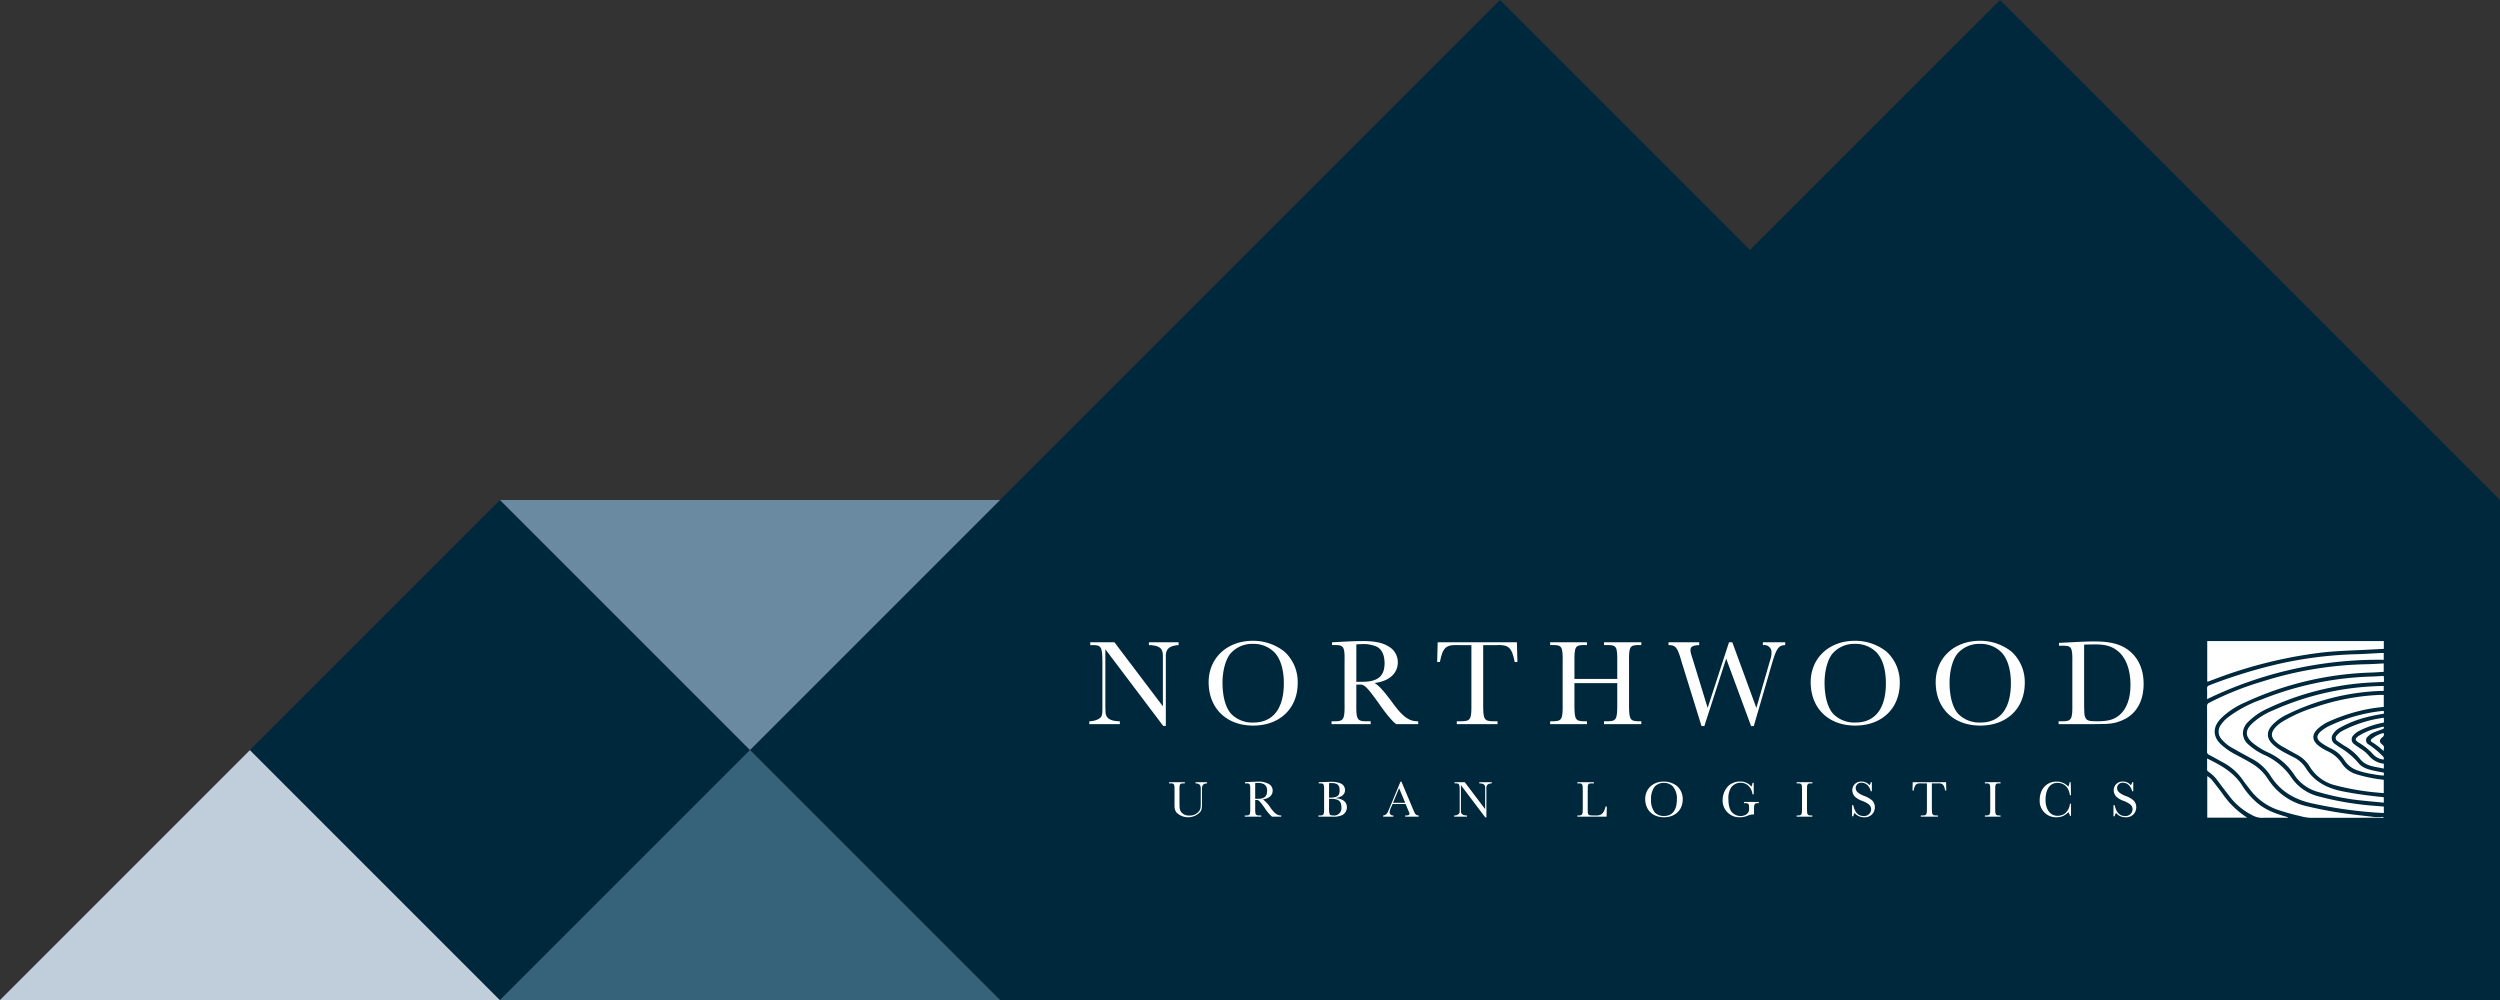 <svg id="Layer_1" data-name="Layer 1" xmlns="http://www.w3.org/2000/svg" viewBox="0 0 822.291 328.919"><rect x="0" y="0" width="822.291" height="328.919" fill="#333333" stroke="none"/><defs><style>.cls-1{fill:#00283d;}.cls-2{fill:#c0cedb;}.cls-3{fill:#36627a;}.cls-4{fill:#6a8aa1;}.cls-5{fill:#fff;}</style></defs><polygon class="cls-1" points="822.291 328.919 822.291 164.46 822.291 164.46 657.835 0 657.835 0.004 575.604 82.231 575.604 82.233 575.603 82.231 493.376 0.004 246.688 246.691 328.916 328.919 328.916 328.919 328.916 328.919 822.291 328.919 822.291 328.919"/><polygon class="cls-2" points="0 328.919 82.228 328.919 164.459 328.919 82.228 246.691 0 328.919"/><rect class="cls-1" x="378.557" y="411.545" width="116.29" height="116.29" transform="translate(-476.457 223.364) rotate(-45)"/><polygon class="cls-3" points="164.46 328.919 246.687 328.919 328.915 328.919 246.687 246.691 164.46 328.919"/><polygon class="cls-4" points="246.687 164.461 164.46 164.461 246.687 246.692 328.919 164.461 246.687 164.461"/><path class="cls-5" d="M635.812,436.557V455.241l.04,1.572c-.08,2.26,1.252,3.308,4.399,3.431h.324v.928H630.524v-.928h.444c1.656-.164,3.147-.808,3.551-1.656.284-.524.324-.928.324-3.348V440.956c-.04-5.447-.324-5.851-3.752-5.771h-.244v-.928h7.951l15.938,21.065V439.22c.12-2.864-.848-3.795-4.075-4.035h-.524v-.928h9.766v.928h-.324c-3.107.364-4.035,1.452-3.875,4.316v22.276h-.848Z" transform="translate(-272.243 -223)"/><path class="cls-5" d="M694.804,437.405a13.568,13.568,0,0,1,4.276,10.25c0,8.351-5.891,14.002-14.646,14.002-8.798,0-14.649-5.691-14.649-14.286,0-7.911,6.055-13.598,14.486-13.598a16.483,16.483,0,0,1,10.534,3.631m-17.837.564c-1.616,1.936-2.624,5.691-2.624,9.603,0,4.643,1.088,8.395,2.947,10.33a9.704,9.704,0,0,0,7.263,2.747c6.415,0,9.966-4.603,9.966-12.914,0-4.683-1.212-8.395-3.348-10.41a9.668,9.668,0,0,0-6.783-2.543,9.456,9.456,0,0,0-7.423,3.188" transform="translate(-272.243 -223)"/><path class="cls-5" d="M731.477,461.171c-1.252-.848-3.551-3.631-5.891-7.063-3.832-5.283-4.639-6.051-6.135-5.931h-1.088v6.011c-.08,5.531.244,6.055,3.431,6.055h1.292v.928h-12.874v-.928h.848c3.188,0,3.511-.524,3.428-6.055v-13.234c.084-5.447-.2-5.851-3.631-5.771h-.484v-.928l3.875-.2c2.22-.124,5.083-.204,6.131-.204,3.915,0,6.579.524,8.435,1.696a5.923,5.923,0,0,1,3.188,5.287c0,3.671-2.864,6.255-7.667,6.819,1.456.808,3.271,2.864,6.135,6.779,3.188,4.319,5.247,5.811,8.031,5.811H738.7v.928Zm-12.67-13.922h1.856c4.883-.08,6.983-1.936,6.983-6.135,0-2.704-.928-4.639-2.664-5.447a10.909,10.909,0,0,0-4.883-.808c-.524,0-.968.044-1.736.084v12.346Z" transform="translate(-272.243 -223)"/><path class="cls-5" d="M744.952,440.753l.16-6.495H771.18l.164,6.495h-.888c-.928-4.763-1.979-5.771-6.055-5.567h-4.315v18.965c-.044,5.567.24,6.051,3.428,6.091h1.292V461.17h-13.398v-.928h1.372c3.191-.04,3.511-.524,3.431-6.091v-18.965h-3.995c-4.399-.204-5.367.644-6.375,5.567Z" transform="translate(-272.243 -223)"/><path class="cls-5" d="M790.102,447.694v6.495c-.04,5.531.244,6.055,3.431,6.055h.684v.928H782.112v-.928h.688c3.187,0,3.511-.524,3.428-6.055v-13.194c.084-5.487-.2-5.891-3.631-5.811h-.484v-.928h12.106v.928h-.484c-3.431-.08-3.671.324-3.631,5.811v5.327h14.082v-5.327c.08-5.487-.2-5.891-3.631-5.811h-.724v-.928h12.266v.928h-.404c-3.431-.08-3.712.324-3.631,5.811v13.194c-.04,5.531.24,6.055,3.431,6.055h.604v.928H799.829v-.928h.928c3.187,0,3.468-.524,3.428-6.055v-6.495Z" transform="translate(-272.243 -223)"/><path class="cls-5" d="M848.205,461.817,840.014,439.625l-7.183,22.193h-.928l-6.499-20.944c-1.372-4.84-1.936-5.607-4.075-5.687H821.049v-.928h10.087v.928h-.244c-2.016.16-2.62.564-2.62,1.652,0,.608.04.808.848,3.351l4.799,15.657,7.023-21.589h1.088l7.911,21.589,4.115-14.286c.808-2.624.848-2.864.848-3.795a2.329,2.329,0,0,0-2.664-2.58H852.08v-.928h7.343v.928h-.2c-2.06.16-2.744,1.252-4.239,6.375l-5.891,20.257Z" transform="translate(-272.243 -223)"/><path class="cls-5" d="M892.83,437.405a13.568,13.568,0,0,1,4.276,10.25c0,8.351-5.891,14.002-14.646,14.002-8.798,0-14.649-5.691-14.649-14.286,0-7.911,6.055-13.598,14.486-13.598a16.483,16.483,0,0,1,10.534,3.631m-17.837.564c-1.616,1.936-2.624,5.691-2.624,9.603,0,4.643,1.092,8.395,2.947,10.33a9.704,9.704,0,0,0,7.263,2.747c6.415,0,9.966-4.603,9.966-12.914,0-4.683-1.212-8.395-3.348-10.41a9.661,9.661,0,0,0-6.783-2.543,9.456,9.456,0,0,0-7.423,3.188" transform="translate(-272.243 -223)"/><path class="cls-5" d="M933.944,437.405a13.568,13.568,0,0,1,4.276,10.25c0,8.351-5.891,14.002-14.646,14.002-8.798,0-14.649-5.691-14.649-14.286,0-7.911,6.055-13.598,14.486-13.598a16.483,16.483,0,0,1,10.534,3.631m-17.837.564c-1.616,1.936-2.624,5.691-2.624,9.603,0,4.643,1.092,8.395,2.947,10.33a9.704,9.704,0,0,0,7.263,2.747c6.415,0,9.966-4.603,9.966-12.914,0-4.683-1.212-8.395-3.348-10.41a9.661,9.661,0,0,0-6.783-2.543,9.456,9.456,0,0,0-7.423,3.188" transform="translate(-272.243 -223)"/><path class="cls-5" d="M949.471,434.459c1.696-.08,2.947-.124,5.531-.284,3.067-.16,4.679-.2,6.135-.2,4.439,0,7.543.644,9.966,2.056,4.035,2.38,6.211,6.539,6.211,11.906,0,5.891-2.54,10.167-7.223,12.066-2.5,1.008-3.792,1.168-8.835,1.168H949.351v-.928H950.443c3.187,0,3.511-.524,3.428-6.051V441.198c.084-5.491-.2-5.891-3.631-5.811h-.768Zm8.274,18.561c0,4.923.04,5.407.524,6.215.444.808,1.252,1.008,3.711,1.008,3.715,0,5.731-.564,7.547-2.18,2.26-2.016,3.471-5.407,3.471-9.806,0-5.123-1.576-9.199-4.399-11.298-1.936-1.492-3.955-2.016-7.547-2.016-1.168,0-2.096.04-3.308.08Z" transform="translate(-272.243 -223)"/><path class="cls-5" d="M669.267,480.277v.389h-.171c-1.274.204-1.561.662-1.496,2.38v3.773c0,2.019-.066,2.427-.524,3.177a5.416,5.416,0,0,1-7.951.153,3.447,3.447,0,0,1-.546-1.972c-.018-.204-.018-.204-.018-1.546v-3.533c.036-2.292-.084-2.463-1.528-2.431h-.255v-.389h5.167v.389h-.222c-1.445-.033-1.565.138-1.528,2.431v3.566c0,2.194.051,2.602.422,3.246a3.153,3.153,0,0,0,2.805,1.328,3.753,3.753,0,0,0,3.362-1.648c.357-.629.408-.986.408-2.838v-3.857c.051-1.681-.269-2.107-1.63-2.227h-.084v-.389Z" transform="translate(-272.243 -223)"/><path class="cls-5" d="M690.62,491.61a13.857,13.857,0,0,1-2.482-2.973c-1.612-2.227-1.954-2.551-2.58-2.5h-.458v2.533c-.036,2.329.102,2.551,1.441,2.551h.546v.389h-5.418v-.389h.357c1.339,0,1.477-.222,1.441-2.551v-5.571c.036-2.296-.084-2.467-1.528-2.431h-.204v-.393l1.63-.084c.935-.051,2.143-.084,2.584-.084a6.638,6.638,0,0,1,3.551.713,2.49,2.49,0,0,1,1.343,2.227c0,1.543-1.208,2.631-3.228,2.871a10.534,10.534,0,0,1,2.58,2.853c1.343,1.819,2.209,2.449,3.384,2.449h.084v.389Zm-5.334-5.862h.782c2.056-.033,2.936-.815,2.936-2.583a2.316,2.316,0,0,0-1.121-2.292,4.546,4.546,0,0,0-2.056-.342c-.218,0-.408.018-.728.036v5.196Z" transform="translate(-272.243 -223)"/><path class="cls-5" d="M707.879,480.227c1.685-.069,1.685-.069,2.125-.069a7.998,7.998,0,0,1,3.042.458,2.363,2.363,0,0,1,1.597,2.245c0,1.426-1.088,2.343-3.213,2.649,2.482.186,3.824,1.255,3.824,3.006a2.88,2.88,0,0,1-1.496,2.565,6.901,6.901,0,0,1-3.431.528h-4.436v-.389h.426c1.343,0,1.477-.222,1.445-2.551v-5.52c.033-2.343-.087-2.514-1.528-2.482h-.222v-.389Zm1.87,5.131c2.292,0,3.126-.629,3.126-2.398,0-1.135-.324-1.798-1.07-2.154a4.613,4.613,0,0,0-1.75-.24,4.486,4.486,0,0,0-.662.033v4.759Zm-.357,2.922a10.363,10.363,0,0,0,.12,2.292c.116.462.473.648,1.255.648a2.404,2.404,0,0,0,2.685-2.704c0-2.005-.935-2.769-3.431-2.769-.24,0-.255,0-.629.018Z" transform="translate(-272.243 -223)"/><path class="cls-5" d="M730.271,487.448l-.287.713a5.171,5.171,0,0,0-.666,2.019,1.028,1.028,0,0,0,1.106,1.037h.135v.389h-3.362v-.389l.153-.018c.899-.204,1.204-.56,1.852-2.241l.408-.968,3.279-7.885h.324l3.788,9.024c.75,1.801.851,1.918,1.783,2.089h.102v.389H734.434v-.389h.135c.953,0,1.259-.135,1.259-.593,0-.204,0-.204-.389-1.088l-.87-2.089Zm2.158-5.218-2.005,4.825H734.434Z" transform="translate(-272.243 -223)"/><path class="cls-5" d="M752.764,481.246v7.867l.018.662c-.036.95.524,1.394,1.852,1.445h.135v.389h-4.232v-.389h.189a1.93,1.93,0,0,0,1.496-.699c.116-.218.135-.389.135-1.408v-6.015c-.018-2.292-.135-2.463-1.579-2.431h-.102v-.389h3.344l6.713,8.868v-6.779c.051-1.204-.357-1.597-1.717-1.699h-.218v-.389h4.108v.389h-.135c-1.306.153-1.699.611-1.63,1.819v9.377h-.357Z" transform="translate(-272.243 -223)"/><path class="cls-5" d="M800.673,491.609h-9.617v-.389h.342c1.339-.018,1.459-.222,1.441-2.565V483.098c.018-2.296-.084-2.463-1.528-2.431h-.255V480.278H796.492v.389h-.509c-1.445-.033-1.546.135-1.51,2.431v5.927c-.051,2.041.051,2.176,1.699,2.194h.848c1.936.084,2.685-.579,3.348-2.958h.389Z" transform="translate(-272.243 -223)"/><path class="cls-5" d="M823.914,481.604a5.712,5.712,0,0,1,1.801,4.316c0,3.515-2.482,5.895-6.168,5.895-3.704,0-6.168-2.394-6.168-6.015,0-3.329,2.547-5.727,6.098-5.727a6.937,6.937,0,0,1,4.436,1.532m-7.51.237a6.768,6.768,0,0,0-1.103,4.043,6.486,6.486,0,0,0,1.237,4.348,4.081,4.081,0,0,0,3.06,1.157c2.7,0,4.195-1.936,4.195-5.436a6.033,6.033,0,0,0-1.408-4.385,4.083,4.083,0,0,0-2.856-1.07,3.985,3.985,0,0,0-3.126,1.343" transform="translate(-272.243 -223)"/><path class="cls-5" d="M850.738,486.767v.408h-.12c-1.343,0-1.477.222-1.445,2.533v1.204a1.441,1.441,0,0,0-.357-.033,5.272,5.272,0,0,0-1.681.389,6.299,6.299,0,0,1-2.634.546,5.492,5.492,0,0,1-5.658-5.658,6.805,6.805,0,0,1,1.736-4.505,5.461,5.461,0,0,1,3.992-1.594,4.731,4.731,0,0,1,3.755,1.681,4.387,4.387,0,0,0,.357-1.255h.389v3.788h-.389c-.338-2.329-1.87-3.806-3.941-3.806a3.827,3.827,0,0,0-3.009,1.426,6.381,6.381,0,0,0-.982,3.992c0,2.023.408,3.468,1.237,4.366a3.891,3.891,0,0,0,2.755,1.157,3.352,3.352,0,0,0,1.969-.597,1.98,1.98,0,0,0,.833-1.783v-.44c-.015-1.208-.269-1.463-1.408-1.412h-.273v-.408Z" transform="translate(-272.243 -223)"/><path class="cls-5" d="M863.189,480.277h5.167v.389h-.24c-1.445-.033-1.561.138-1.528,2.431v5.571c-.018,2.329.102,2.551,1.445,2.551h.324v.389h-5.167v-.389h.324c1.343,0,1.477-.222,1.445-2.551v-5.571c.033-2.292-.087-2.463-1.532-2.431h-.236Z" transform="translate(-272.243 -223)"/><path class="cls-5" d="M881.418,487.854h.408c.477,2.347,1.612,3.551,3.38,3.551a2.303,2.303,0,0,0,2.496-2.209,2.119,2.119,0,0,0-.866-1.681,8.261,8.261,0,0,0-2.209-1.139,6.719,6.719,0,0,1-2.311-1.375,3.203,3.203,0,0,1-.815-2.107,2.83,2.83,0,0,1,3.009-2.82,3.23,3.23,0,0,1,2.616,1.204,1.878,1.878,0,0,0,.44-1.001h.357v2.973h-.357c-.458-1.75-1.561-2.787-3.024-2.787a1.766,1.766,0,0,0-1.936,1.75,1.906,1.906,0,0,0,.764,1.477,7.228,7.228,0,0,0,1.936,1.07,8.583,8.583,0,0,1,2.634,1.445,3.085,3.085,0,0,1,.968,2.329,3.244,3.244,0,0,1-3.551,3.279,3.94,3.94,0,0,1-3.107-1.426,3.142,3.142,0,0,0-.426,1.103h-.408Z" transform="translate(-272.243 -223)"/><path class="cls-5" d="M901.295,483.012l.069-2.736h10.974l.069,2.736h-.375c-.389-2.005-.833-2.431-2.551-2.347h-1.816v7.987c-.018,2.343.102,2.547,1.445,2.565h.542v.393h-5.64v-.393h.579c1.343-.018,1.477-.222,1.445-2.565v-7.987h-1.685c-1.852-.084-2.26.273-2.682,2.347Z" transform="translate(-272.243 -223)"/><path class="cls-5" d="M925.095,480.277h5.163v.389h-.237c-1.445-.033-1.561.138-1.528,2.431v5.571c-.018,2.329.102,2.551,1.445,2.551h.32v.389h-5.163v-.389h.324c1.343,0,1.477-.222,1.445-2.551v-5.571c.033-2.292-.087-2.463-1.532-2.431h-.236Z" transform="translate(-272.243 -223)"/><path class="cls-5" d="M953.434,487.362v3.959h-.357a2.942,2.942,0,0,0-.542-1.19,4.909,4.909,0,0,1-3.824,1.681,5.346,5.346,0,0,1-5.575-5.655c0-3.602,2.278-6.084,5.556-6.084a5.096,5.096,0,0,1,3.842,1.663,4.331,4.331,0,0,0,.44-1.459h.357l.102,4.297h-.357a6.069,6.069,0,0,0-.884-2.478,3.913,3.913,0,0,0-3.228-1.597c-2.449,0-3.908,2.089-3.908,5.589,0,3.195,1.565,5.251,3.992,5.251a4.402,4.402,0,0,0,2.26-.666,4.752,4.752,0,0,0,1.768-3.311Z" transform="translate(-272.243 -223)"/><path class="cls-5" d="M967.397,487.854h.408c.477,2.347,1.612,3.551,3.38,3.551a2.303,2.303,0,0,0,2.496-2.209,2.119,2.119,0,0,0-.866-1.681,8.261,8.261,0,0,0-2.209-1.139,6.718,6.718,0,0,1-2.311-1.375,3.203,3.203,0,0,1-.815-2.107,2.83,2.83,0,0,1,3.009-2.82,3.23,3.23,0,0,1,2.616,1.204,1.879,1.879,0,0,0,.44-1.001h.357v2.973h-.357c-.458-1.75-1.561-2.787-3.024-2.787a1.766,1.766,0,0,0-1.936,1.75,1.906,1.906,0,0,0,.764,1.477,7.227,7.227,0,0,0,1.936,1.07,8.532,8.532,0,0,1,2.634,1.445,3.085,3.085,0,0,1,.968,2.329,3.244,3.244,0,0,1-3.551,3.279,3.94,3.94,0,0,1-3.107-1.426,3.142,3.142,0,0,0-.426,1.103h-.408Z" transform="translate(-272.243 -223)"/><path class="cls-5" d="M1056.275,491.853c-.273.226-.589.12-.881.12q-11.697.011-23.39.007a15,15,0,0,1-3.238-.575c-2.271-.491-4.497-1.132-6.717-1.83a19.335,19.335,0,0,1-9.835-7.012c-.739-.975-1.525-1.914-2.205-2.929a18.391,18.391,0,0,0-6.666-5.895c-1.499-.819-2.984-1.67-4.501-2.463a1.033,1.033,0,0,1-.659-1.052q.038-7.478-.004-14.952a1.172,1.172,0,0,1,.793-1.164,99.792,99.792,0,0,1,17.419-6.957,120.285,120.285,0,0,1,34.248-5.673c1.859-.029,3.719-.171,5.647-.266v2.765c-1.35.08-2.711.197-4.075.237a105.901,105.901,0,0,0-41.376,9.755,26.368,26.368,0,0,0-7.609,4.865c-.309.298-.611.604-.891.924-2.3,2.649-2.191,5.52.317,7.987a21.602,21.602,0,0,0,4.949,3.45c1.878,1.022,3.799,1.965,5.604,3.118a15.951,15.951,0,0,1,5.003,4.898,20.323,20.323,0,0,0,12.979,9.013,135.626,135.626,0,0,0,16.149,2.816c1.899.226,3.802.422,5.702.67a21.361,21.361,0,0,0,2.554.004c.229,0,.491-.091.684.138" transform="translate(-272.243 -223)"/><path class="cls-5" d="M1056.306,451.569v3.952a52.415,52.415,0,0,0-8.151,1.357,59.656,59.656,0,0,0-9.523,3.268,14.428,14.428,0,0,0-4.01,2.547c-2.034,1.888-1.961,3.85.207,5.564a16.094,16.094,0,0,0,3.053,1.848,11.145,11.145,0,0,1,4.65,4.024,8.663,8.663,0,0,0,4.592,3.479,47.176,47.176,0,0,0,8.598,1.808c.175.025.353.058.575.095v4.345a84.668,84.668,0,0,1-16.298-2.649,13.57,13.57,0,0,1-8.071-6.109,10.741,10.741,0,0,0-4.104-3.842q-2.374-1.299-4.727-2.627a12.373,12.373,0,0,1-2.38-1.71c-1.488-1.379-1.586-2.765-.317-4.356a10.493,10.493,0,0,1,2.725-2.289,47.709,47.709,0,0,1,10.363-4.596,75.539,75.539,0,0,1,21.443-4.108c.426-.011.851,0,1.372,0" transform="translate(-272.243 -223)"/><path class="cls-5" d="M1056.324,488.296v2.121c-1.026-.058-2.02-.098-3.013-.175a144.723,144.723,0,0,1-20.937-3.071c-5.662-1.303-10.276-4.075-13.405-9.126a16.069,16.069,0,0,0-6.226-5.567c-2.096-1.135-4.185-2.281-6.255-3.46a12.195,12.195,0,0,1-3.413-2.744,3.709,3.709,0,0,1-.32-4.883,10.479,10.479,0,0,1,2.394-2.514,40.514,40.514,0,0,1,11.065-5.837,105.215,105.215,0,0,1,35.98-7.514c1.343-.029,2.682-.135,4.068-.207a7.204,7.204,0,0,1,.073,1.976c-1.408.062-2.802.12-4.195.186a91.392,91.392,0,0,0-33.851,8.471,21.82,21.82,0,0,0-6.499,4.392,5.435,5.435,0,0,0-1.816,3.795,5.001,5.001,0,0,0,1.907,3.817,20.359,20.359,0,0,0,5.207,3.391,21.123,21.123,0,0,1,8.969,7.59,15.207,15.207,0,0,0,8.933,6.033,99.5,99.5,0,0,0,18.696,3.104c.848.073,1.696.142,2.638.222" transform="translate(-272.243 -223)"/><path class="cls-5" d="M998.241,447.17V433.856h58.074v2.569c-1.63.084-3.235.16-4.84.247-5.433.302-10.876.386-16.287,1.052a149.408,149.408,0,0,0-34.415,8.613q-1.157.437-2.318.862c-.047.018-.113-.015-.215-.029" transform="translate(-272.243 -223)"/><path class="cls-5" d="M1056.312,485.224v1.779c-2.078-.196-4.108-.364-6.131-.586a79.793,79.793,0,0,1-15.992-3.089,13.546,13.546,0,0,1-7.332-5.505,20.175,20.175,0,0,0-8.355-7.219,23.194,23.194,0,0,1-5.44-3.366c-2.336-2.023-2.387-3.995-.182-6.149a22.602,22.602,0,0,1,6.841-4.366,91.599,91.599,0,0,1,35.878-8.082c.211-.004.418,0,.691,0v1.499c-.197.215-.491.106-.75.116a75.971,75.971,0,0,0-30.98,7.718,16.03,16.03,0,0,0-4.843,3.417c-2.1,2.249-2.052,4.465.204,6.561,1.903,1.768,4.276,2.82,6.535,4.021a10.172,10.172,0,0,1,4.134,3.537c2.849,4.679,7.201,6.812,12.375,7.816,4.148.808,8.318,1.375,12.514,1.798.269.025.535.066.833.102" transform="translate(-272.243 -223)"/><path class="cls-5" d="M998.197,452.957c0-1.201.047-2.303-.018-3.402-.04-.68.237-.953.833-1.186a169.141,169.141,0,0,1,20.071-6.364,130.894,130.894,0,0,1,28.371-3.828c2.598-.066,5.189-.258,7.783-.386.331-.015.662,0,1.055,0v2.223a129.253,129.253,0,0,0-58.096,12.943" transform="translate(-272.243 -223)"/><path class="cls-5" d="M998.197,472.474c4.632,2.267,8.955,4.654,11.691,9.14a24.83,24.83,0,0,0,4.003,4.759c2.809,2.733,6.32,4.09,9.981,5.163.295.084.586.164.881.255.015.004.022.051.036.102a1.483,1.483,0,0,1-.852.08c-2.565.007-5.131-.022-7.696.015a5.924,5.924,0,0,1-2.565-.546,21.69,21.69,0,0,1-8.234-6.688q-1.91-2.467-3.773-4.96a12.276,12.276,0,0,0-2.998-2.933.861.861,0,0,1-.484-.804c.029-1.153.011-2.311.011-3.584" transform="translate(-272.243 -223)"/><path class="cls-5" d="M1056.329,477.131v.964a21.959,21.959,0,0,1-3.613-.473,27.345,27.345,0,0,1-5.24-1.284,8.257,8.257,0,0,1-4.097-3.249,10.761,10.761,0,0,0-4.406-3.89,20.017,20.017,0,0,1-3.311-1.95c-1.51-1.172-1.565-2.245-.193-3.573a13.059,13.059,0,0,1,3.566-2.212,53.796,53.796,0,0,1,17.149-4.654c.277.284.164.579.106.95-1.845.302-3.701.64-5.524,1.117a34.511,34.511,0,0,0-8.919,3.515,5.92,5.92,0,0,0-2.263,2.089,2.3,2.3,0,0,0,.659,3.231c.517.382,1.044.75,1.583,1.095a24.579,24.579,0,0,1,6.146,5.156c1.288,1.597,3.173,2.103,5.065,2.525,1.07.237,2.15.422,3.293.644" transform="translate(-272.243 -223)"/><path class="cls-5" d="M1011.392,491.94H998.249V478.287a5.835,5.835,0,0,1,1.903,1.717c1.055,1.346,2.114,2.689,3.118,4.072a28.21,28.21,0,0,0,8.122,7.863" transform="translate(-272.243 -223)"/><path class="cls-5" d="M1056.325,474.197v1.616c-2.849-.699-5.866-.622-7.9-3.275a17.558,17.558,0,0,0-4.945-4.181c-.808-.491-1.597-1.019-2.358-1.583a1.147,1.147,0,0,1-.244-1.885,6.168,6.168,0,0,1,2.067-1.637,41.128,41.128,0,0,1,12.128-3.988c.386-.073.775-.127,1.197-.193a4.639,4.639,0,0,1,.047,1.601,29.528,29.528,0,0,0-7.9,2.62,6.433,6.433,0,0,0-2.056,1.51,1.91,1.91,0,0,0,.287,3.024c.724.56,1.488,1.07,2.256,1.568a11.127,11.127,0,0,1,2.54,2.223,7.45,7.45,0,0,0,4.88,2.58" transform="translate(-272.243 -223)"/><path class="cls-5" d="M1056.261,472.843a5.496,5.496,0,0,1-3.631-1.932,20.095,20.095,0,0,0-4.632-3.693c-1.197-.804-1.23-1.212-.051-2.085a18.838,18.838,0,0,1,5.949-2.543c.757-.233,1.536-.397,2.314-.593.331.535.036.71-.393.862-.975.357-1.947.717-2.907,1.11a5.073,5.073,0,0,0-1.794,1.244,1.559,1.559,0,0,0,.196,2.645,26.56,26.56,0,0,1,4.643,3.85.961.961,0,0,1,.306,1.135" transform="translate(-272.243 -223)"/><path class="cls-5" d="M1056.254,470.05a22.154,22.154,0,0,0-3.792-2.929c-.651-.36-.48-.771-.062-1.153a9.964,9.964,0,0,1,3.824-1.87,1.03,1.03,0,0,1-.378,1.383c-1.092.924-1.084,1.656.055,2.507.815.611.309,1.357.353,2.063" transform="translate(-272.243 -223)"/></svg>